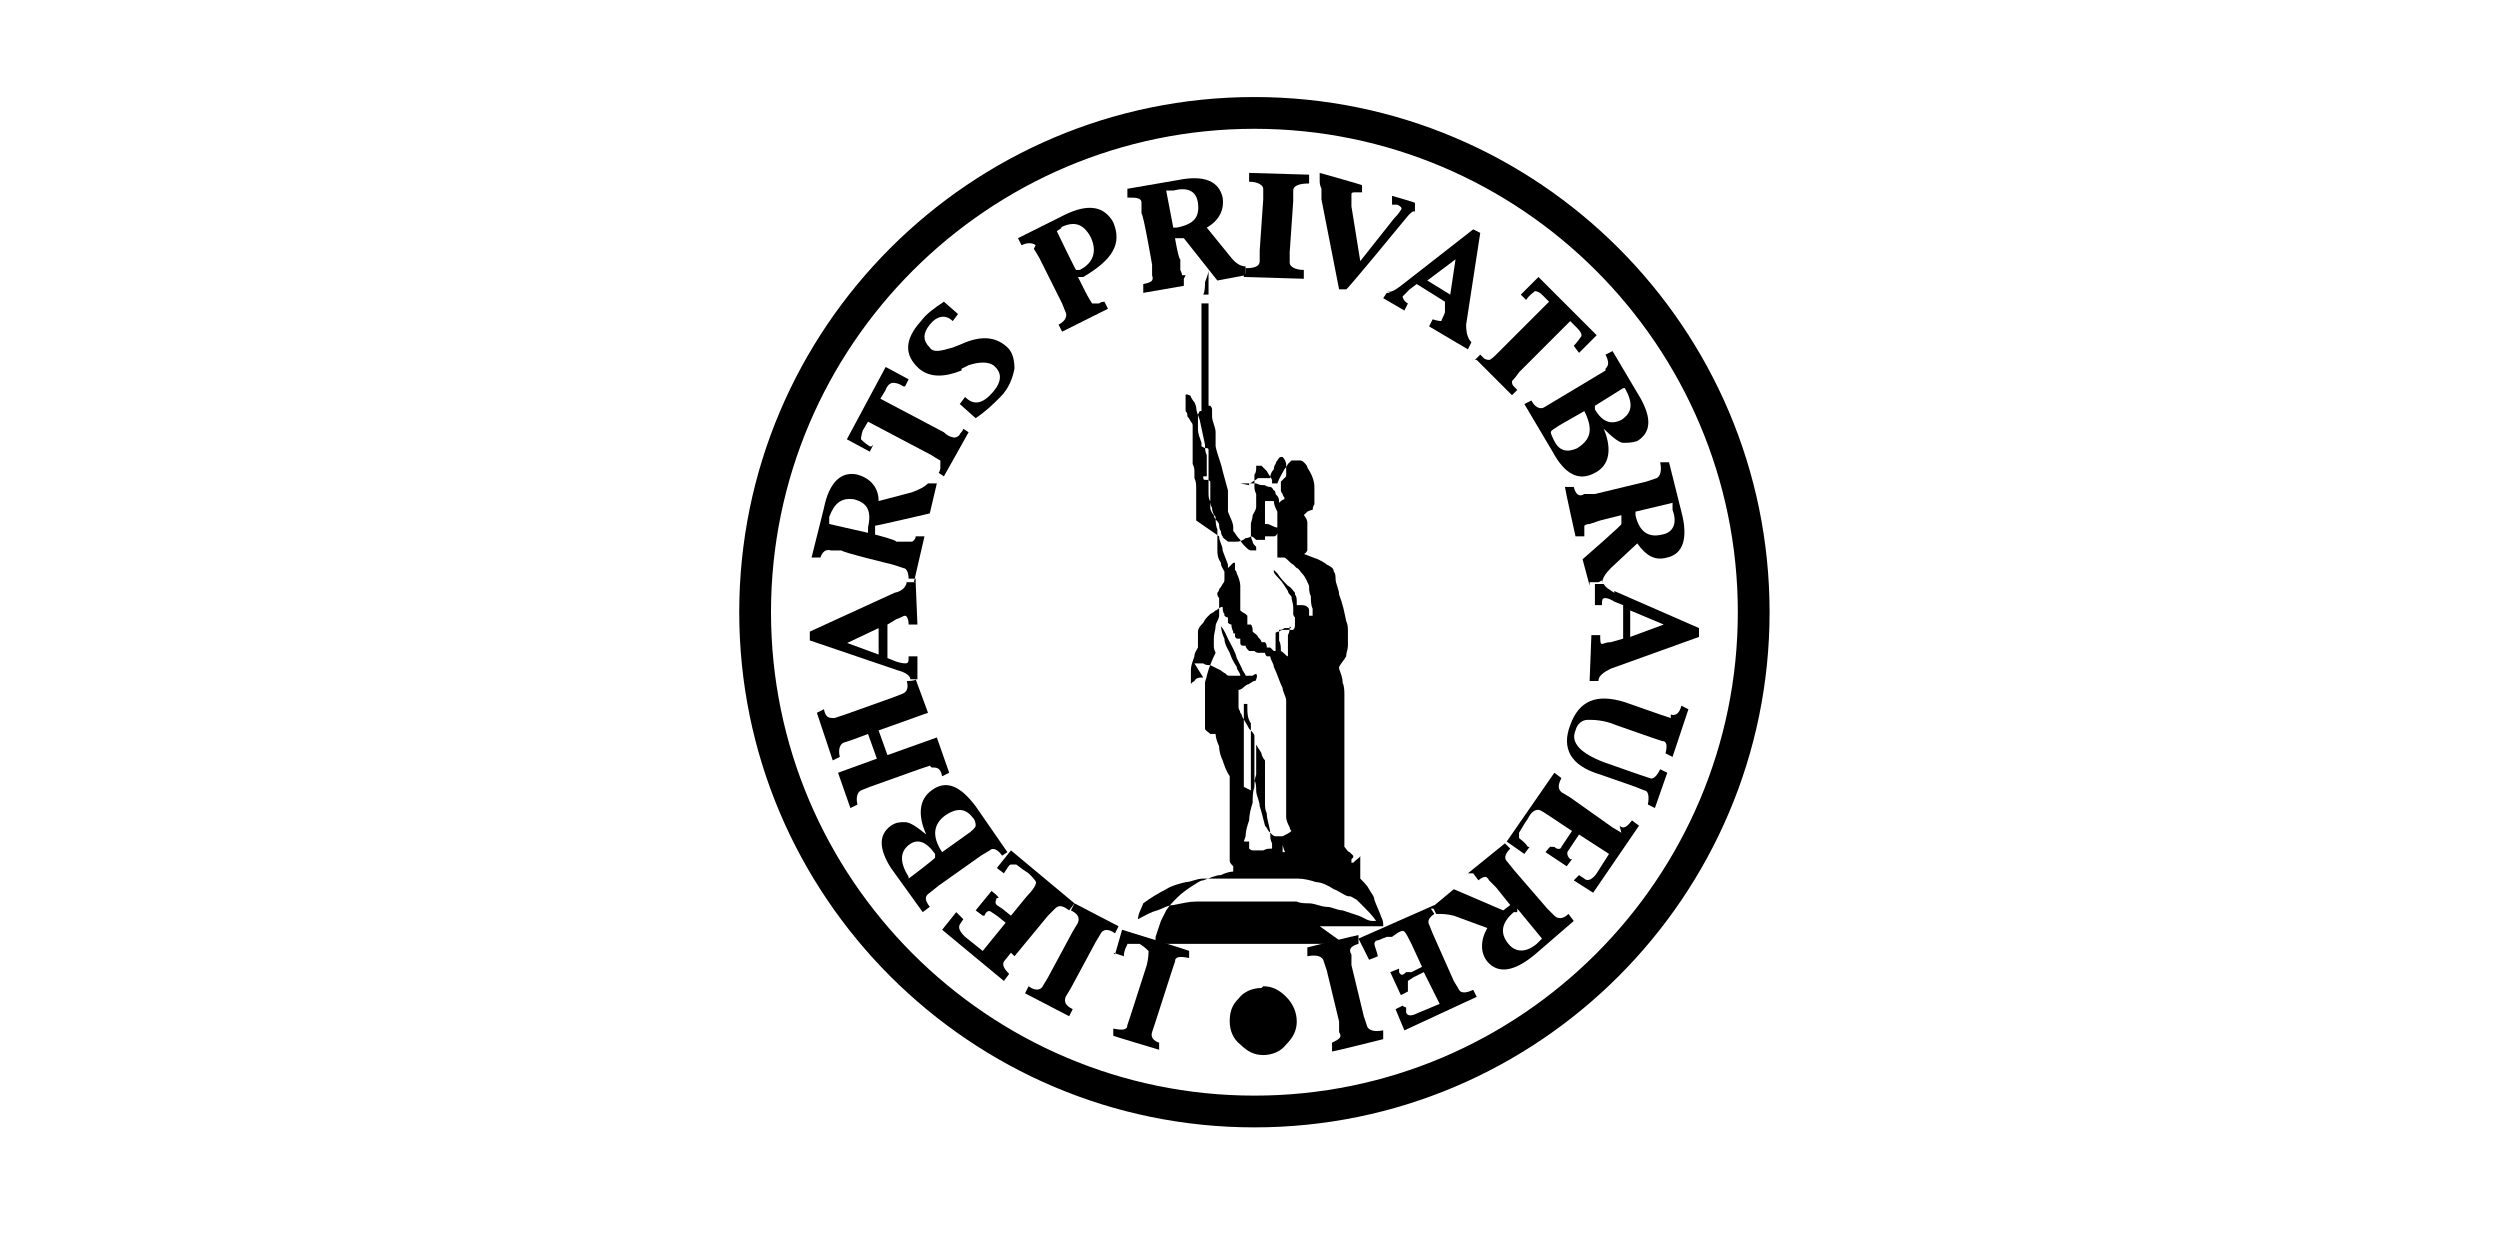 <?xml version="1.0" encoding="UTF-8"?>
<svg xmlns="http://www.w3.org/2000/svg" id="Ebene_2" version="1.1" viewBox="0 0 141.7 70.8">
  <path d="M71.1,5.5c-16.1,0-29.2,13.1-29.2,29.2s13.1,29.2,29.2,29.2,29.2-13.1,29.2-29.2-13.1-29.2-29.2-29.2ZM71.1,62.1c-15.1,0-27.4-12.3-27.4-27.4s12.3-27.4,27.4-27.4,27.4,12.3,27.4,27.4-12.3,27.4-27.4,27.4Z"></path>
  <path d="M74.8,52.5c.2,0,.4,0,.6,0,.1,0,.2,0,.4,0,.2,0,.5,0,.7,0,.2,0,.4,0,.6,0,0,0,0,0,0,0h1.3s0,0,0-.1c0-.1,0-.2-.1-.4-.1-.3-.3-.7-.4-1,0-.2-.2-.4-.3-.6-.1-.2-.3-.4-.5-.6,0,0,0,0,0,0,0,0,0,0,0-.1,0-.1,0-.3,0-.4,0,0,0-.1,0-.2,0-.1,0-.3,0-.4,0,0,0-.1,0-.2,0,0,0,0,0,0,0,0,0,0,0,0,0,.1-.2.2-.3.3,0,0,0,0-.1.1,0,0,0,0,0,0,0,0,0,0-.1,0,0,0,0,0,0,0,0,0,0-.1,0-.2,0,0,0,0,0,0,0,0,0,0,0,0,0,0,0,0,0,0,0,0,0,0,.1-.1,0,0,0,0,0,0,0,0,0,0,0-.1,0,0-.1-.1-.2-.2-.1,0-.2-.2-.3-.3,0,0,0,0,0,0,0-.1,0-.3,0-.4,0-.1,0-.3,0-.4,0-.1,0-.3,0-.4,0-.1,0-.3,0-.4,0-.1,0-.3,0-.4,0-.1,0-.3,0-.4,0-.1,0-.3,0-.4,0-.1,0-.2,0-.4s0-.2,0-.4c0-.1,0-.2,0-.4,0-.1,0-.2,0-.4,0-.1,0-.2,0-.3,0-.2,0-.4,0-.7,0-.2,0-.4,0-.6,0-.2,0-.4,0-.6,0,0,0-.1,0-.2,0-.1,0-.2,0-.4,0-.1,0-.3,0-.4,0-.2,0-.3,0-.5,0-.2,0-.3,0-.5,0-.2,0-.5-.1-.7,0-.3-.1-.5-.2-.8q0,0,0-.1c.1-.2.3-.4.4-.6,0-.2.1-.4.1-.6,0,0,0-.2,0-.2,0,0,0,0,0,0,0,0,0-.2,0-.3,0,0,0-.2,0-.3,0-.2,0-.4-.1-.6-.1-.5-.2-1-.4-1.5,0-.3-.2-.6-.2-.9,0-.1,0-.3-.1-.4,0-.2-.2-.3-.4-.4-.1-.1-.3-.2-.5-.3-.3-.1-.5-.2-.8-.3,0,0,0,0,0,0,0,0,0,0,0,0,0,0,.1,0,.2-.2,0,0,0,0,0-.1,0,0,0-.2,0-.3,0-.1,0-.2,0-.4,0,0,0-.2,0-.3,0-.1,0-.2,0-.3,0,0,0-.1,0-.2,0-.1-.1-.3-.2-.4,0,0,0,0,0,0,0,0,0,0,0,0,0,0,.1-.1.2-.2,0,0,.2-.1.3-.1,0,0,0,0,0,0,0,0,0-.2.1-.3,0-.2,0-.3,0-.5,0-.2,0-.3,0-.5,0-.4-.2-.8-.4-1.1,0-.1-.1-.2-.2-.3,0,0-.1-.1-.2-.1,0,0-.1,0-.2,0,0,0-.2,0-.3,0,0,0-.1.1-.2.2,0,0-.1.2-.2.3-.1.2-.3.5-.4.8,0,0,0,0,0,0,0,0,0,0,0,0h-.3s0,0,0,0c0,0,0,0,0-.1,0,0,0,0,0-.1-.1-.2-.2-.3-.3-.5,0,0,0,0-.1-.1,0,0-.1-.1-.2-.2,0,0-.2,0-.3,0,0,0,0,0,0,.1,0,.1,0,.3-.1.4,0,0,0,.2,0,.3,0,.1,0,.2,0,.3,0,.2,0,.3.1.5,0,0,0,.2,0,.3,0,0,0,.1,0,.2,0,0,0,0,0,0,0,0,0,.1,0,.2,0,.2-.1.3-.2.5,0,.2-.1.4-.1.5,0,.2,0,.3,0,.5,0,.2,0,.3.1.5,0,.1.1.2.2.3,0,0,0,0,0,0,0,0,0,.1,0,.2,0,0,0,0,0,0,0,0-.2,0-.3,0-.1,0-.2-.1-.3-.2,0,0,0,0,0,0,0,0,0,0-.1-.1,0,0-.2-.2-.2-.3,0,0,0,0-.1-.1-.1-.1-.2-.3-.3-.4,0,0,0-.1,0-.2,0-.3-.2-.6-.3-.9,0,0,0,0,0-.1,0-.1,0-.3,0-.4,0,0,0-.2,0-.3,0-.1,0-.3,0-.4-.1-.4-.2-.7-.3-1.1-.1-.5-.3-.9-.4-1.4,0-.1,0-.3,0-.4,0-.1,0-.2,0-.4,0-.3-.2-.6-.2-.9,0,0,0,0,0,0,0,0,0-.1,0-.2s0-.1,0-.2c0,0,0-.1-.1-.2,0,0,0,0-.1,0,0,0,0,0,0,0,0,0,0,0,0,0,0-.1,0-.2,0-.4,0,0,0-.2,0-.3,0-.1,0-.2,0-.4,0-.1,0-.2,0-.3,0-.1,0-.2,0-.4,0-.1,0-.2,0-.3,0-.2,0-.3,0-.5,0-.2,0-.3,0-.5,0-.2,0-.4,0-.5,0-.2,0-.3,0-.5,0-.2,0-.5,0-.7,0-.2,0-.4,0-.5,0-.2,0-.4,0-.6,0-.2,0-.3,0-.5,0-.1,0-.3,0-.4,0-.2,0-.4,0-.6,0-.1,0-.2,0-.3,0,0,0,0,0,0,0,0,0,0,0,0,0,.2-.1.4-.2.7,0,.2,0,.5-.1.7,0,0,.2,0,.3,0v.5c0,0-.4,0-.4,0,0,.1,0,.3,0,.4,0,.1,0,.3,0,.4,0,.1,0,.2,0,.4,0,.1,0,.2,0,.4,0,.1,0,.3,0,.4,0,0,0,.2,0,.3,0,.1,0,.3,0,.4,0,.1,0,.2,0,.3,0,.1,0,.2,0,.4,0,.1,0,.2,0,.3,0,.1,0,.3,0,.4,0,.1,0,.2,0,.4,0,.1,0,.2,0,.4,0,.1,0,.3,0,.4,0,.2,0,.3,0,.5,0,0,0,.2,0,.3,0,0,0,0-.1,0,0,0,0,0-.1.2,0,.1,0,.3,0,.4,0,.1,0,.3,0,.4,0,.3.1.5.2.8,0,0,0,.1,0,.2,0,0,0,0,.2.1,0,0,0,0,0,0,0,0,0,0,.1,0,0,0,.1,0,.1.1,0,0,0,.1,0,.2,0,0,0,.1,0,.2,0,0,0,.2,0,.3,0,.1,0,.3,0,.4,0,.1,0,.3,0,.4,0,.1,0,.3,0,.4,0,.2,0,.3,0,.5,0,.2,0,.4.1.5,0,.1,0,.2.1.4,0,.2.1.4.2.5,0,.2,0,.5.1.7,0,.2,0,.4,0,.6,0,.2,0,.3,0,.5,0,.3,0,.5.2.8,0,.2.1.3.2.5,0,.1,0,.2,0,.3,0,0,0,.1,0,.2,0,0,0,.1-.1.2,0,0-.1.2-.2.3,0,0,0,.1-.1.2,0,0,0,0,0,.1,0,0,0,.1.1.2,0,0,0,0,0,0,0,0,0,0,0,0,0,0,0,0,0,0,0,.2,0,.3,0,.5,0,.1,0,.2,0,.3,0,0,0,.1,0,.2,0,.2-.2.4-.2.6,0,.2-.1.4-.1.7,0,.1,0,.3,0,.4,0,.1,0,.2.1.4,0,0,0,0,0,0-.2.4-.4.9-.5,1.3,0,.1-.1.3-.1.4,0,.1,0,.3,0,.4,0,.1,0,.2,0,.4,0,.1,0,.3,0,.4,0,.1,0,.2,0,.3,0,.2,0,.3,0,.5,0,0,0,.1,0,.2,0,.1,0,.3,0,.4,0,.1.2.2.3.3.1,0,.2,0,.3,0,0,0,0,0,0,0,0,0,0,0,0,0,0,.2.1.5.2.7,0,.3.1.6.2.8.1.3.2.6.4.9,0,0,0,0,0,.1,0,.1,0,.2,0,.4,0,0,0,.2,0,.2,0,.2,0,.3,0,.5,0,.1,0,.3,0,.4,0,.2,0,.3,0,.5,0,.1,0,.2,0,.4,0,.1,0,.3,0,.4,0,.1,0,.3,0,.4,0,.2,0,.4,0,.5,0,.1,0,.2,0,.3,0,0,0,0,0,.1,0,.1,0,.2,0,.3,0,.1,0,.2,0,.3,0,.1.1.2.2.3,0,0,0,0,0,0,0,0,0,.2,0,.3,0,0,0,0,0,0,0,0,0,0,0,0-.2,0-.5.1-.7.2-.3,0-.7.2-1,.3-.2,0-.4.2-.6.3-.3.2-.6.4-.9.7-.2.2-.4.4-.6.7-.1.2-.2.4-.3.6-.1.3-.2.6-.3.9,0,.1,0,.3-.1.4,0,0,0,0,0,0h0c0,0,.1,0,.2,0,0,0,0,0,0,0,.3,0,.7,0,1,0,.2,0,.4,0,.6,0,.2,0,.4,0,.6,0,.1,0,.3,0,.4,0,.2,0,.5,0,.7,0,.2,0,.4,0,.5,0,.2,0,.4,0,.6,0,.1,0,.3,0,.4,0,.2,0,.5,0,.7,0,.2,0,.4,0,.5,0,.2,0,.4,0,.6,0,.1,0,.3,0,.4,0,.2,0,.5,0,.7,0,.2,0,.4,0,.6,0,.2,0,.4,0,.6,0,.1,0,.2,0,.3,0,.3,0,.5,0,.8,0,.2,0,.4,0,.6,0ZM70.8,27.5s0,0,0-.1c0,0,.1,0,.2-.1,0,0,.2-.1.3-.2,0,0,0,0,0,0,0,0,.2,0,.3,0,0,0,0,0,.1,0h.3s0,0,0-.1c0-.1.1-.3.2-.4,0,0,0-.2.1-.3,0,0,0-.1.1-.2,0,0,.1-.2.2-.2,0,0,0,0,.1,0,0,0,0,0,0,0,0,0,0,0,0,0,0,0,0,0,0,0,.1.1.2.3.2.4,0,.1,0,.2,0,.3,0,0,0,.2,0,.2,0,0,0,.1,0,.2,0,0-.1.1-.2.2,0,0,0,0-.1.1,0,0,0,0,0,.1,0,0,0,.1,0,.2,0,0,0,.1,0,.2,0,0,0,.1.1.2,0,0,0,.1.1.2,0,0,0,0,0,.1,0,0,0,0,0,0,0,0,0,0,0,0,0,0,0,0,0,0-.1,0-.2.1-.3.2,0,0,0,0,0,0,0,0,0,0,0,0,0-.2,0-.3-.2-.5,0,0,0-.2-.1-.2,0,0-.1-.2-.2-.2,0,0-.2,0-.3-.1-.2,0-.3,0-.5-.1-.1,0-.2,0-.3,0-.1,0-.2,0-.4,0,0,0-.1,0-.2,0,0,0,0,0,0,0,0,0,0,0,0,0ZM67.8,29.5c0-.1,0-.2,0-.4,0-.2,0-.3,0-.5,0-.1,0-.3,0-.4,0-.2,0-.3,0-.5,0-.2,0-.4-.1-.6,0-.1,0-.2,0-.3,0-.2,0-.3-.1-.5,0-.2,0-.4,0-.6,0-.1,0-.3,0-.4,0-.1,0-.2,0-.4,0-.1,0-.3,0-.4,0,0,0-.2,0-.2,0,0,0-.1,0-.2,0,0,0-.1-.1-.2,0,0-.1-.2-.2-.3,0,0,0,0,0-.1,0,0,0-.1-.1-.2,0,0,0-.2,0-.3,0-.1,0-.3,0-.4,0,0,0-.1,0-.2,0,0,0-.1.2,0,0,0,.1,0,.1.1,0,0,.1.2.2.3,0,0,.1.2.1.3,0,.2.1.4.2.7.1.5.2.9.3,1.4,0,.2,0,.4.1.6,0,0,0,.2,0,.2,0,.2,0,.3,0,.5,0,.1,0,.3,0,.4,0,0,0,0,0,.1,0,0,0,0,0,0,0,0,0,0,0,0,0,0,0,0,0,0,0,0-.1,0-.2,0,0,0,0,0,0,0,0,0,0,0,0,0,0,0,0,0,0,.1,0,0,0,.1.1.1,0,0,.1,0,.2,0,0,0,0,0,0,0,0,0,0,0,.1.1,0,0,0,.1,0,.2,0,.1,0,.2,0,.3,0,.2,0,.4,0,.6,0,.1,0,.2,0,.4,0,.1.1.3.2.4,0,.2.2.3.3.5,0,.1,0,.3.1.4,0,0,0,.2.1.3,0,.1.2.2.3.3,0,0,.1,0,.2,0,.1,0,.2,0,.3,0,.2,0,.4-.1.5-.2,0,0,.2,0,.3-.1,0,0,0,0,0,0,0,0,0,0,0,0,.1,0,.2.1.3.2.2,0,.3,0,.5,0,0,0,0,0,0,0,0,0,0,0,0-.1s0,0,0,0c0,0,0,0,0,0,0,0,0-.1,0-.1,0,0,.1,0,.2,0,0,0,.2,0,.3,0,0,0,0,0,0,0,.1,0,.2-.1.2-.2,0-.1,0-.2,0-.3,0,0,0,0,0,0-.2,0-.4-.2-.6-.2,0,0,0,0-.1,0,0,0,0,0,0,0,0,0,0,0,0-.1,0-.1,0-.2,0-.3,0,0,0,0,0,0,0,0,0,0,0,0s0,0,0-.1c0-.2,0-.3,0-.5,0,0,0-.2,0-.3,0,0,0,0,0,0,0,0,0,0,0,0,0,0,0,0,.1,0,.1,0,.3,0,.4,0,0,0,0,0,0,0,0,0,0,0,0,0,0,.2.1.4.2.6,0,0,0,.1,0,.2,0,.2,0,.3,0,.5,0,.2,0,.3,0,.5,0,.1,0,.2,0,.3,0,.1,0,.3,0,.4,0,0,0,.1,0,.2,0,.2,0,.3,0,.5h0c0,0,0,0,0,0,0,0,.1,0,.2,0t0,0s0,0,0,0c0,0,0,0,0,0,0,0,.1,0,.2,0,0,0,0,0,0,0,.2.1.3.3.5.4,0,0,.1.1.2.2.1,0,.2.2.3.3.2.2.3.5.4.7,0,.2,0,.4.1.6,0,.2,0,.5.1.7,0,.1,0,.2,0,.4,0,0,0,0,0,0,0,0,0,0,0,0,0,0,0,0,0,0,0,0-.2,0-.2,0,0,0,0,0,0-.1,0,0,0,0,0-.1,0,0,0,0,0-.1,0-.2-.2-.3-.4-.3,0,0-.1,0-.2,0,0,0,0,0-.1,0,0,0,0,0,0,0,0,0,0,0,0,0,0,0,0-.2,0-.2,0-.1,0-.3-.1-.4,0,0,0,0,0-.1,0,0,0,0,0,0,0,0,0,0,0,0-.1-.1-.2-.3-.4-.4-.2-.2-.4-.4-.6-.7,0,0-.1-.1-.2-.2,0,0,0,0,0,0,0,0,0,0,0,0,0,0,0,0,0,0,0,0,0,0,0,0,0,0,0,0,0,.1,0,.1.2.3.3.4.2.2.3.4.5.7,0,.1.1.2.2.3,0,.2.1.4.1.6,0,0,0,.1,0,.2,0,0,0,0,0,.1,0,0,0,0,0,.1,0,0,0,.1.1.2,0,0,0,.1,0,.2,0,0,0,0,0,0,0,0,0,.1,0,.2,0,.1,0,.2-.1.3,0,0,0,0,0,0,0,0,0,0,0,0-.1,0-.3,0-.4,0-.2,0-.3,0-.4.1,0,0-.2,0-.2.1,0,0,0,0,0,0,0,0,0,0,0,0,0,0,0,0,0,0,0,.1,0,.3,0,.4,0,.1,0,.3,0,.4,0,0,0,.2,0,.2,0,0,0,0,0,0,0,0,0,0-.1,0,0,0-.1-.1-.2-.2,0,0-.1,0-.2,0,0,0,0,0,0,0,0,0,0,0,0,0,0-.1,0-.2-.1-.3,0,0,0,0,0,0,0,0-.1,0-.2,0,0,0,0,0,0,0,0,0,0,0,0,0,0-.1-.1-.2-.2-.3,0-.1-.2-.2-.3-.3,0,0,0,0,0,0,0,0,0,0,0-.1,0,0,0-.2-.1-.3,0,0,0,0,0,0,0,0-.1,0-.2,0,0,0,0,0,0,0,0,0,0-.1,0-.1,0,0,0-.2,0-.3,0,0,0-.1,0-.1,0,0,0,0-.1-.1,0,0-.2-.1-.3-.2,0,0,0,0,0,0,0,0,0,0,0,0,0-.2,0-.3,0-.5,0-.2,0-.3,0-.5,0-.1,0-.3,0-.4,0-.2-.1-.5-.2-.7,0,0,0-.1-.1-.2,0,0,0-.1,0-.2,0,0,0-.1,0-.2,0,0,0,0,0,0,0,0,0,0-.1,0,0,0,0,0,0,0,0,0,0,0-.1.1,0,0-.1.1-.2.2,0,0,0,0,0,0,0,0,0-.1,0-.2-.1-.3-.2-.5-.3-.8,0-.3-.2-.5-.2-.8ZM73.1,35.5s0,0,0,0c0,.2,0,.3-.1.5,0,.2,0,.4,0,.5,0,.2,0,.3,0,.5,0,0,0,.2,0,.2,0,0,0,0,0,0-.1,0-.2-.2-.4-.3,0,0,0,0,0,0,0-.2,0-.4-.1-.6,0,0,0,0,0-.1,0-.1,0-.2,0-.3,0,0,0,0,0-.1,0,0,0-.1,0-.1,0,0,0,0,0,0,.1,0,.2,0,.3-.1.1,0,.3,0,.4,0,0,0,0,0,0,0ZM68.2,38.4c-.2,0-.4,0-.5.2,0,0-.2.1-.2.2,0,0,0,0,0,0,0,0,0,0,0,0,0-.1,0-.3,0-.4,0-.1,0-.3,0-.4,0-.3.1-.5.2-.8,0-.2.1-.3.2-.5,0-.2,0-.3,0-.5,0-.1,0-.2,0-.4,0,0,0,0,0,0,0-.2.2-.4.3-.5,0,0,.1-.2.2-.3,0,0,.1-.1.2-.2,0,0,.2-.1.3-.2.1,0,.2-.2.4-.2,0,0,0,0,0,0,0,0,0,0,0,0,0,.1,0,.3.1.4,0,0,0,0,0,.1,0,0,0,0,0,0,0,0,.1.1.2.1,0,0,0,0,0,0,0,0,0,.2,0,.3,0,0,0,0,0,0,0,0,.1.1.2.1h0s0,0,0,0c0,.1,0,.2.1.4,0,0,0,0,0,.1,0,0,0,0,.1,0,0,0,0,0,0,0,0,0,0,.1,0,.2,0,0,0,0,.1.1,0,0,0,0,.2,0,0,0,0,0,0,0,0,0,0,0,0,0,0,0,0,.1,0,.2,0,.1,0,.2.2.2,0,0,0,0,.1,0,0,0,0,0,0,0,0,0,0,0,0,0,0,.1.1.2.2.3,0,0,.2,0,.3,0,0,0,0,0,0,0,0,0,0,0,0,0,0,0,.1.1.2.1,0,0,.2,0,.3,0,0,0,0,0,.1,0,0,0,0,0,0,0,0,0,0,.1.1.2,0,0,.1,0,.2,0,0,0,0,0,0,0,0,0,0,0,0,0,0,.2.2.4.2.6.2.4.3.8.5,1.2,0,.2.2.5.2.7,0,.1,0,.3,0,.4,0,.2,0,.4,0,.6,0,.2,0,.3,0,.5,0,.2,0,.4,0,.6,0,.2,0,.4,0,.6,0,.2,0,.4,0,.6,0,.1,0,.3,0,.4,0,.2,0,.3,0,.5,0,.2,0,.4,0,.6,0,.2,0,.5,0,.7,0,.2,0,.5,0,.7,0,.1,0,.2,0,.4,0,.2.1.4.2.6,0,0,0,.1.1.2,0,0,0,0,0,0,0,0,0,0,0,0,0,0,0,0,0,0,0,0,0,0,0,0,0,0,0,0,0,0-.1.1-.3.2-.5.3,0,0-.1,0-.2,0,0,0-.1,0-.2,0,0,0-.1,0-.2-.1,0,0-.1-.1-.2-.2,0,0-.1-.2-.2-.3,0,0,0,0,0,0-.1-.4-.2-.8-.3-1.1,0-.3-.2-.6-.2-.9,0-.2,0-.4-.1-.6,0,0,0-.2,0-.3,0-.1,0-.3,0-.4,0-.1,0-.2,0-.3,0-.1,0-.3,0-.4,0-.1,0-.2,0-.3,0-.2,0-.4,0-.6,0,0,0-.2,0-.2,0-.1-.2-.3-.3-.4-.1-.2-.3-.5-.4-.7,0,0,0-.1-.1-.2,0-.1-.1-.2-.1-.3,0-.2,0-.3,0-.5,0-.2,0-.3,0-.5,0,0,0,0,0,0,.2,0,.3-.2.5-.3.1,0,.3-.2.4-.2,0,0,.1,0,.1-.1,0,0,.1-.2,0-.3,0,0,0,0,0,0,0,0-.1,0-.2.1,0,0-.1,0-.2,0,0,0-.1,0-.2,0,0,0,0,0,0,0,0-.1-.2-.3-.2-.4-.1-.2-.2-.4-.3-.6-.1-.4-.3-.7-.5-1.1-.1-.2-.2-.5-.4-.7,0,0,0,0,0-.1,0,0,0,0,0,0,0,0,0,0,0,0,0,.3.1.6.2.8,0,.3.2.6.3.8.1.3.2.5.4.8,0,.2.2.3.2.5,0,0,0,0,0,0,0,0,0,0,0,0-.1,0-.3,0-.4,0,0,0-.1,0-.2,0,0,0-.2,0-.2-.1,0,0-.2-.1-.3-.2-.2-.1-.4-.2-.6-.3,0,0,0,0,0,0-.1,0-.3,0-.4-.1-.2,0-.4,0-.5,0ZM73,48.3c0,0-.2,0-.3,0,0,0,0,0,0,0,0-.1,0-.2,0-.4,0,0,0,0,0,0,0,0,.1.4.2.5ZM70.6,47.4c0-.3.1-.6.2-.9,0-.3.1-.7.2-1,0-.3,0-.6.1-.9,0-.2,0-.4.1-.7,0-.1,0-.2,0-.3,0-.1,0-.3,0-.4,0-.1,0-.2,0-.3,0-.1,0-.3,0-.4,0,0,0-.2,0-.3,0,0,0,0,0,0,0,0,0,0,0,0,.1.2.2.3.3.5,0,.1.1.3.2.4,0,.2,0,.4,0,.6,0,.2,0,.4,0,.6,0,.1,0,.3,0,.4,0,.1,0,.3,0,.4,0,.1,0,.3,0,.4,0,.2,0,.4.1.6,0,.4.2.8.2,1.2,0,.2,0,.3.1.5,0,0,0,0,0,0,0,0,0,.1,0,.2,0,0,0,0,0,.1,0,0,0,0,0,0-.2,0-.3,0-.5.1-.1,0-.2,0-.3,0,0,0-.2,0-.3,0,0,0,0,0,0,0,0,0-.1,0-.2-.1,0,0,0,0,0-.1,0-.1,0-.2,0-.3,0,0,0,0,0,0,0,0-.2,0-.3,0,0,0,0,0,0,0ZM70.5,44.6c0,.2,0,.3,0,.5,0,0,0,.1,0,.2,0,0,0,0,0,0,0,0,0-.1,0-.2,0-.2,0-.3,0-.5,0-.1,0-.3,0-.4,0-.2,0-.3,0-.5,0,0,0-.1,0-.2,0-.2,0-.5,0-.7,0-.1,0-.3,0-.4,0-.1,0-.3,0-.4,0-.1,0-.3,0-.4,0-.1,0-.3,0-.4,0-.2,0-.4,0-.6,0-.1,0-.3,0-.4,0,0,0-.2,0-.2,0,0,0,0,0-.1,0,0,.1,0,.2,0,0,0,0,.1,0,.2,0,.3,0,.6.2.9,0,0,0,.2,0,.3,0,0,0,0,0,0,0,0,0,0,0,.1,0,0,0,.2,0,.3,0,.2,0,.3,0,.5,0,0,0,.2,0,.3,0,.2,0,.4,0,.6,0,.1,0,.3,0,.4,0,.1,0,.3,0,.4,0,.1,0,.3,0,.4,0,.1,0,.3,0,.5ZM73.4,51.1c-.2,0-.4,0-.5,0-.2,0-.4,0-.6,0-.1,0-.3,0-.4,0-.2,0-.4,0-.6,0-.1,0-.3,0-.4,0-.2,0-.3,0-.5,0-.2,0-.4,0-.6,0-.2,0-.4,0-.6,0-.2,0-.5,0-.7,0-.3,0-.5,0-.7,0-.4,0-.8.1-1.3.2-.3,0-.6.2-.9.3-.4.1-.7.3-1.1.5,0,0,0,0,0,0,0,0,0,0,0,0,0-.3.2-.6.3-.9,0,0,0,0,0,0,.4-.3.9-.6,1.3-.8.3-.2.7-.3,1.1-.4.3,0,.6-.2,1-.2.2,0,.4,0,.6,0,.2,0,.4,0,.6,0,.2,0,.4,0,.6,0,.1,0,.3,0,.4,0,.2,0,.3,0,.5,0,.2,0,.4,0,.5,0,.2,0,.5,0,.7,0,.2,0,.3,0,.5,0,.2,0,.3,0,.5,0,.2,0,.4,0,.5,0,.3,0,.7.1,1,.2.3,0,.7.2,1,.4.3.1.5.3.8.4,0,0,0,0,.1,0,.1,0,.2.1.4.2,0,0,.2.2.3.3.3.3.6.6.8.9,0,0,0,0,0,0,0,0,0,0,0,0,0,0,0,0,0,0,0,0-.1,0-.2,0-.3,0-.5-.2-.8-.3-.3-.1-.6-.2-.9-.3-.3,0-.6-.2-.9-.2-.3,0-.7-.2-1-.2-.2,0-.5,0-.7-.1Z"></path>
  <path d="M63.1,54l.6.2h0c0-.4.2-.6.2-.7,0,0,.2,0,.3,0h.4c.3.2.4.3.5.4,0,.1,0,.4-.1.8l-.9,2.8-.2.6c0,.3-.3.3-.8.2v.4c-.1,0,2.6.8,2.6.8v-.4c-.3-.1-.5-.3-.4-.6l.2-.6.9-2.8.2-.6c0-.3.3-.3.8-.2v-.4c.1,0-3.8-1.2-3.8-1.2l-.4,1.4Z"></path>
  <path d="M63.4,52.5l-2.5-1.3-.2.4c.4.2.5.4.4.7l-.3.5-1.4,2.6-.3.5c-.1.2-.4.3-.8,0l-.2.4,2.5,1.3.2-.4c-.4-.2-.5-.4-.4-.7l.3-.5,1.4-2.6.3-.5c.1-.2.4-.3.8,0l.2-.4Z"></path>
  <path d="M57.5,54.2l1.9-2.3.4-.4c.2-.2.4-.2.8.1l.3-.4-3.6-3h0s0,0,0,0h0s-.8,1-.8,1l.4.3h0c.2-.3.3-.5.4-.5,0,0,.2,0,.3,0l.4.3.3.2c.3.3.5.5.4.6,0,.1-.2.4-.5.7l-.9,1.1-.5-.4-.3-.2c-.1-.1-.1-.2,0-.4h.1c0-.1-.4-.4-.4-.4l-.9,1.1.4.3h.1c.1-.3.3-.3.4-.2l.3.2.5.4-1.3,1.6-1-.8c-.3-.3-.4-.5-.3-.7l.2-.3h0c0,0-.4-.4-.4-.4l-.8,1,3.5,2.9.3-.4c-.3-.3-.4-.5-.3-.7l.4-.5Z"></path>
  <path d="M55.3,45.7c-.9-1.2-1.7-1.5-2.5-.9-.7.5-.8,1.4-.3,2.5-.5-.4-.9-.7-1.2-.7-.3,0-.5,0-.8.2-.7.5-.7,1.3,0,2.4l1.8,2.5.4-.3c-.3-.4-.3-.6,0-.8l.5-.4,2.4-1.7.5-.3c.2-.2.5,0,.7.3l.3-.2h0s-1.8-2.6-1.8-2.6ZM51.5,49.7h0c-.5-.8-.5-1.4,0-1.8.5-.4,1-.2,1.5.5v.2c.1,0-1.5,1.2-1.5,1.2ZM54.8,47.3l-1.4,1h0c-.6-.9-.5-1.6.2-2.1.6-.4,1.1-.4,1.5.1.2.2.2.4.2.5,0,.1-.2.3-.5.5Z"></path>
  <path d="M52.8,43.5c.3,0,.5,0,.6.5l.4-.2-.7-2-2.8,1-.5-1.4,2.8-1-.7-1.9h0c0,.1-.5.1-.5.1.1.4,0,.6-.2.7l-.5.2-2.8,1-.6.2c-.3,0-.5,0-.6-.5l-.4.2.9,2.7.4-.2c-.1-.4,0-.7.2-.8l.6-.2.8-.3.5,1.4-2.2.8.7,2,.4-.2c-.1-.4,0-.7.2-.8l.5-.2,2.8-1,.6-.2Z"></path>
  <polygon points="51.6 38.5 51.6 38.5 51.6 38.5 51.6 38.5"></polygon>
  <path d="M51.6,38.6h0s0,0,0,0h0Z"></path>
  <path d="M52,38.5v-1.3c0,0-.5,0-.5,0,0,.3,0,.4-.2.4,0,0-.2,0-.5-.1l-.5-.2v-1.9c0,0,.5-.3.5-.3.3-.1.4-.2.5-.2.1,0,.2.2.2.5h.5s-.1-2.4-.1-2.4h0c0,0-.5,0-.5,0,0,0,0,0,0-.1h0c0,.3-.2.6-.7.7l-4.8,2.2v.5s5,1.7,5,1.7c.4.1.7.3.7.5h0c0,0,.4,0,.4,0h0ZM47.9,36.5l1.9-.9v1.5c0,0-1.9-.7-1.9-.7Z"></path>
  <path d="M51.8,33l.6-2.6h-.5c0,.2-.2.3-.2.3,0,0-.2,0-.3,0h-.6c0-.1-1.2-.4-1.2-.4v-.5c.1,0,3.1-.7,3.1-.7l.4-1.7h-.5c-.2.2-.4.3-.9.5l-1.9.5c0-.8-.5-1.3-1.2-1.5-.9-.2-1.6.4-1.9,1.9l-.7,2.8h.5c.1-.3.3-.5.6-.4h.6c0,.1,2.9.8,2.9.8l.6.2c.2,0,.3.3.3.6h.4s0,.2,0,.2ZM49.2,30v.2c0,0-2.2-.5-2.2-.5v-.4c.3-.8.7-1.1,1.4-1,.8.2,1,.7.8,1.6Z"></path>
  <path d="M49.4,25.3h-.1c-.3-.2-.4-.3-.5-.4,0,0,0-.2.1-.5l.3-.5,3.6,1.9c.3.2.5.3.5.3,0,0,0,.2,0,.4,0,.2-.1.3-.1.3l.3.2,1.4-2.5-.3-.2s0,.1-.2.3c0,.1-.2.2-.3.2,0,0-.3,0-.6-.3l-3.6-1.9.3-.5c.1-.3.3-.4.4-.4.1,0,.3,0,.6.2h.1c0,0,.2-.4.2-.4l-1.3-.7-2.2,4.1,1.3.7.2-.4Z"></path>
  <path d="M54.5,20.9l.4-.2c.6-.2,1.1-.2,1.4,0,.5.4.5.9,0,1.5-.6.7-1.1.8-1.6.3l-.3.4.9.8c.6-.4,1-.8,1.4-1.2.5-.5.7-1.1.8-1.6,0-.5-.1-1-.5-1.3-.6-.5-1.4-.6-2.5-.1l-.5.2c-.7.2-1.1.3-1.3,0-.4-.4-.4-.8,0-1.3.4-.5.9-.6,1.3-.2l.3-.4-.8-.7c-.6.4-1,.7-1.3,1.1-.9,1-1,1.9-.1,2.7.6.5,1.4.5,2.4.1Z"></path>
  <path d="M58.6,14.1l.3.5,1.3,2.6.2.5c.1.2,0,.5-.4.7l.2.4,2.6-1.3-.2-.4s-.2,0-.3.1c-.2,0-.3,0-.4,0,0,0-.2-.3-.4-.7l-.4-.8h.3c1.7-1,2.2-1.9,1.7-3.1-.5-.9-1.4-1.1-2.8-.4l-2.6,1.3.2.4c.4-.2.7-.1.8,0ZM60.1,12.9c.8-.4,1.3-.2,1.7.5.4.8.2,1.5-.6,1.9h-.2c0,.1-1.1-2.2-1.1-2.2l.3-.2Z"></path>
  <path d="M67.2,15.6s0,0,0,0c0,0-.2,0-.2,0,0,0,0-.1-.1-.3v-.6c-.1,0-.3-1.2-.3-1.2h.5c0,0,1.9,2.4,1.9,2.4l1.6-.3v-.3s0,0,0,0v-.2c-.3,0-.6-.2-.9-.6l-1.3-1.6c.7-.4,1-1,.9-1.7-.2-.9-1-1.3-2.5-1l-2.9.5v.5c.5,0,.8,0,.8.3v.6c.1,0,.6,2.9.6,2.9v.6c.1.3,0,.4-.5.5v.5c0,0,2.3-.4,2.3-.4,0,0,0,0,0,0,0-.1,0-.3,0-.4ZM66.1,10.8h.4c.8-.2,1.3,0,1.4.7.1.8-.2,1.2-1.2,1.4h-.2s-.4-2.1-.4-2.1Z"></path>
  <path d="M70.5,15.5v.2s3.4.1,3.4.1v-.5c-.5,0-.8-.2-.8-.4v-.6s.2-2.9.2-2.9v-.6c0-.3.4-.4.9-.4v-.5s-3.4-.1-3.4-.1v.5c.5,0,.8.2.8.4v.6s-.2,2.9-.2,2.9v.6c0,.3-.3.4-.8.4v.3c0,0,0,0,0,0Z"></path>
  <path d="M74.9,10.8v.5c0,0,1,5.1,1,5.1h.4c0,.1,3.2-3.8,3.2-3.8.4-.5.6-.7.7-.6v-.5c.1,0-1.3-.4-1.3-.4v.5c-.1,0,0,0,0,0h.3c.2.1.3.2.2.3,0,0-.1.2-.4.5l-1.9,2.4h0s-.5-3.1-.5-3.1v-.3c0-.2,0-.3,0-.4,0-.1.1-.1.3-.1h.3c0,0,0,.1,0,.1v-.5c.1,0-2.4-.7-2.4-.7v.5s0,.2.1.4Z"></path>
  <path d="M78.8,16.6h-.2c0,0-.2.3-.2.3l1.2.7.2-.4c-.2-.1-.3-.3-.3-.4,0,0,.2-.2.4-.4l.4-.3,1.6,1v.6c-.1.3-.2.4-.2.5,0,0-.2,0-.5-.1l-.2.4,2.2,1.3.2-.4c-.2-.2-.3-.5-.3-1l.8-5.2-.4-.2-4.1,3.2c-.4.3-.6.4-.8.3ZM82.5,14.7l-.3,2-1.3-.8,1.6-1.2Z"></path>
  <path d="M83.7,20.4l2,2,.3-.3s-.1-.1-.2-.2c-.1-.1-.1-.2-.1-.3,0,0,.2-.2.4-.5l2.9-2.9.4.4c.2.2.3.4.2.5,0,0-.2.3-.4.5h0c0,0,.3.4.3.4l1-1-3.3-3.3-1,1,.3.3h0c.2-.3.4-.4.5-.5,0,0,.2,0,.4.2l.4.4-2.9,2.9c-.2.2-.4.4-.5.4,0,0-.2,0-.3-.1-.1-.1-.2-.2-.2-.2l-.3.3Z"></path>
  <path d="M91,21l-.5.3-2.5,1.5-.5.3c-.2.1-.5,0-.7-.4l-.4.2,1.6,2.7c.7,1.3,1.5,1.7,2.4,1.2.8-.4,1-1.3.5-2.5.5.5.9.8,1.1.8.2,0,.5,0,.8-.1.8-.5.8-1.3.2-2.4l-1.6-2.7-.4.2c.2.4.2.6,0,.8ZM89.6,25.3c-.7.4-1.2.3-1.5-.3-.1-.2-.2-.4-.2-.5,0-.1.2-.2.5-.4l1.4-.8h0c.5,1,.4,1.6-.4,2.1ZM92.1,22h0c.5.9.4,1.4-.2,1.8-.6.3-1.1.1-1.5-.6v-.2c0,0,1.6-1,1.6-1Z"></path>
  <path d="M90.8,32.9v.2s0,0,0,0c0-.3.2-.6.5-.9l1.5-1.4c.5.7,1,1,1.7.8.9-.2,1.2-1.1.8-2.6l-.7-2.8h-.5c.1.5,0,.8-.2.9l-.6.2-2.9.7h-.6c-.3.2-.5,0-.6-.4h-.5c0,.1.6,2.8.6,2.8h.5c0-.4,0-.6,0-.6,0,0,.1-.1.3-.1l.6-.2,1.2-.3v.5c.1,0-2.2,2-2.2,2l.4,1.5v-.2s.5,0,.5,0ZM94.8,28.5v.4c.3.8,0,1.3-.6,1.4-.8.2-1.3-.2-1.5-1.1v-.2c0,0,2.1-.5,2.1-.5Z"></path>
  <path d="M91.5,33.6c-.3-.2-.5-.3-.6-.5,0,0,0,0,0,0h-.5c0,.1,0-.1,0-.1v1.3c0,0,.4,0,.4,0,0-.3,0-.4.2-.4,0,0,.2,0,.5.2l.5.2v1.9c0,0-.7.2-.7.2-.3,0-.4.1-.5.1-.1,0-.1-.2-.1-.5h-.5s-.1,2.6-.1,2.6h.5c0-.3.3-.5.7-.7l5-1.8v-.5s-4.8-2.1-4.8-2.1ZM92.4,36.1v-1.5c0,0,1.9.8,1.9.8l-1.9.7Z"></path>
  <path d="M94.7,40.7l-.6-.2-2-.7c-1.6-.5-2.6-.1-3.1,1.3-.5,1.3,0,2.3,1.7,2.8l2,.7.5.2c.2,0,.3.3.2.8l.4.2.7-2-.4-.2c-.2.4-.4.6-.6.5l-.6-.2-2-.7c-1.3-.5-1.9-1.1-1.6-1.8.1-.4.4-.6.7-.6.3,0,.9,0,1.6.3l2,.7.6.2c.3,0,.3.3.2.7l.4.2.9-2.7-.4-.2c-.1.4-.3.6-.6.5Z"></path>
  <path d="M91.9,47.2l-.5-.3-2.4-1.7-.5-.3c-.2-.2-.2-.4,0-.8l-.4-.3-2.7,3.9h0s0,0,0,0h0s1,.7,1,.7l.3-.4h-.1c-.2-.3-.4-.4-.5-.5,0,0,0-.2,0-.3l.3-.5.2-.3c.2-.4.4-.5.6-.5.1,0,.4.2.7.4l1.2.8-.4.6-.2.3c0,.1-.2.2-.4,0h-.2c0-.1-.3.3-.3.3l1.2.8.3-.4h-.1c-.2-.2-.2-.4-.1-.5l.2-.3.4-.6,1.7,1.1-.7,1.1c-.2.3-.5.5-.7.3l-.3-.2h0c0,0-.3.3-.3.3l1.1.7,2.6-3.8-.4-.3c-.3.4-.5.5-.7.3Z"></path>
  <path d="M83.5,49.5l.3.4c.2-.2.4-.2.4-.2,0,0,.1,0,.2.2l.4.4.8,1-.4.3-2.8-1.2-1.2,1,.2.4s0,0,0,0h0c.3,0,.6,0,1,.1l1.9.7c-.4.7-.4,1.4,0,1.9.6.7,1.5.6,2.7-.4l2.2-1.9-.3-.4c-.3.3-.6.3-.8.1l-.4-.4-1.9-2.2-.4-.5c-.2-.2,0-.5.2-.7l-.3-.3h0s-2.1,1.7-2.1,1.7ZM86,51.5l1.4,1.7-.3.3c-.6.5-1.2.5-1.6,0-.5-.6-.4-1.2.3-1.8h.2Z"></path>
  <path d="M81.3,51.3h0c0,0-4.3,1.9-4.3,1.9l.6,1.2.5-.2h0c-.1-.4-.2-.6-.2-.7,0,0,0-.2.2-.2l.5-.2h.3c.4-.3.6-.4.7-.3s.2.3.4.7l.6,1.3-.6.3h-.3c-.2.2-.3.2-.4,0v-.2c0,0-.5.2-.5.2l.6,1.3.4-.2h0c0-.4,0-.5,0-.6l.3-.2.6-.3.9,1.8-1.2.5c-.4.2-.6.2-.7,0v-.3c-.1,0-.2-.1-.2-.1l-.4.2.5,1.2,4.1-1.9-.2-.4c-.4.2-.7.2-.8,0l-.3-.5-1.2-2.7-.2-.5c-.1-.2,0-.4.3-.6l-.2-.3h.2Z"></path>
  <path d="M77.5,58.2l-.2-.6-.7-2.9v-.6c-.2-.3,0-.5.4-.6v-.5c-.1,0-2.9.7-2.9.7v.5c.5-.1.8,0,.9.2l.2.6.7,2.9v.6c.2.3,0,.4-.4.6v.5c.1,0,2.9-.7,2.9-.7v-.5c-.5.1-.8,0-.9-.2Z"></path>
  <path d="M71.5,56c-.5,0-1,.2-1.3.6-.4.4-.5.8-.5,1.3,0,.5.2,1,.6,1.3.4.4.8.6,1.3.6.5,0,1-.2,1.3-.6.4-.4.6-.8.6-1.3,0-.5-.2-1-.6-1.4-.4-.4-.8-.6-1.3-.6Z"></path>
</svg>
